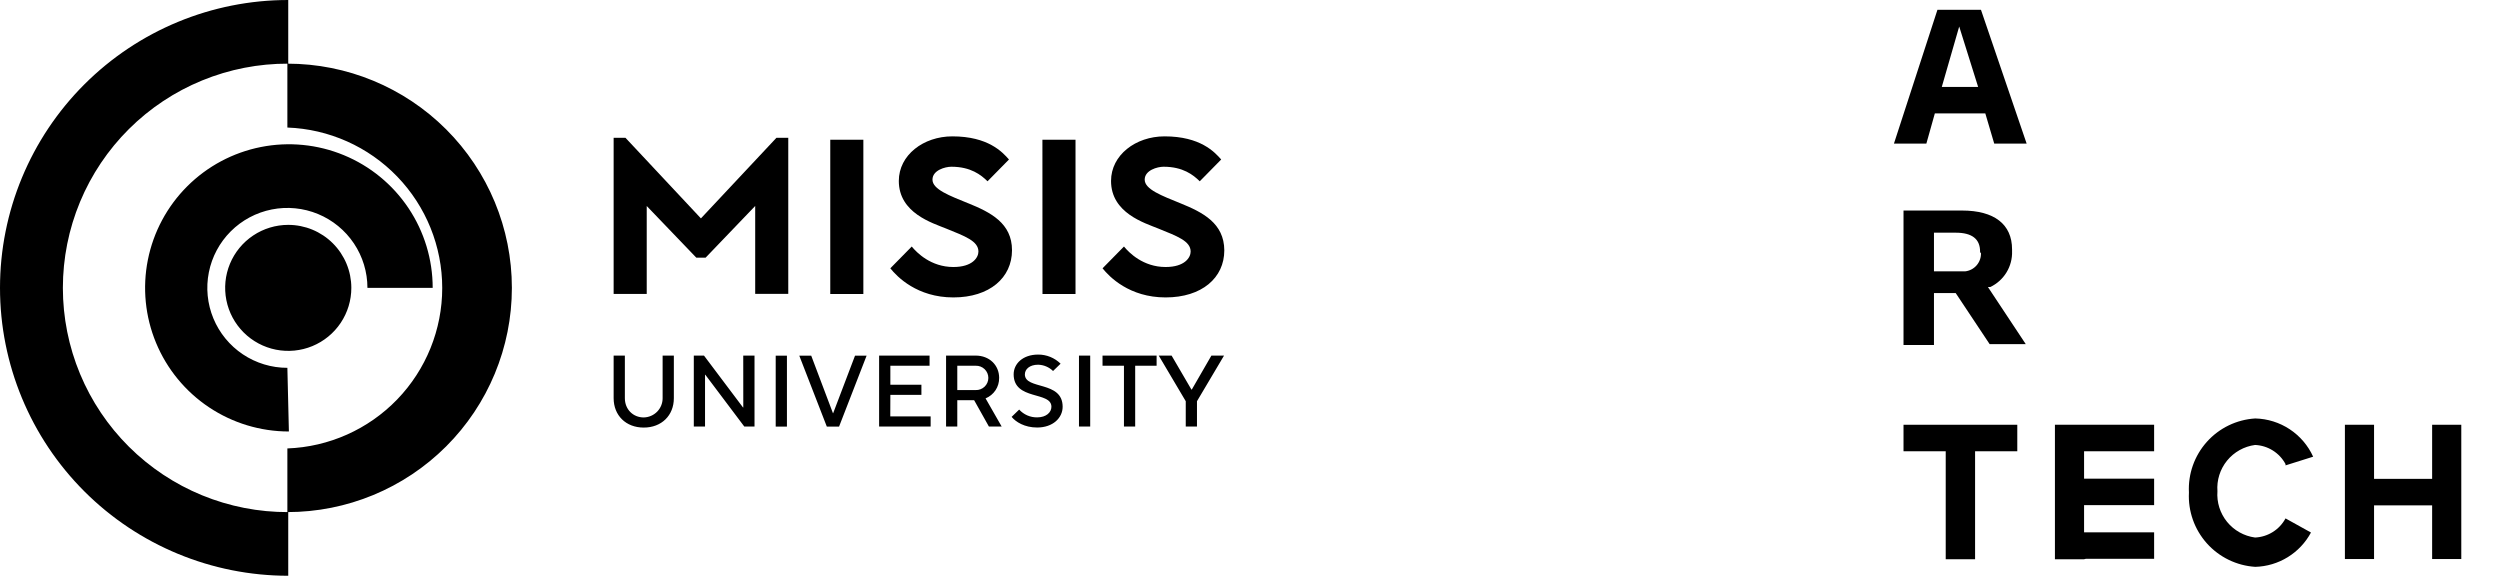 <?xml version="1.0" encoding="UTF-8"?> <svg xmlns="http://www.w3.org/2000/svg" width="330" height="76" viewBox="0 0 330 76" fill="none"> <path d="M266.282 56.068H251.264V59.567H256.835V73.82H260.711V59.567H266.282V56.068Z" fill="black"></path> <path d="M324.89 73.792V56.068H321.042V63.209H313.375V56.068H309.527V73.792H313.375V66.708H321.042V73.792H324.89Z" fill="black"></path> <path d="M284.344 59.567V56.068H271.25V73.82H275.098L275.328 73.763H284.344V70.264H275.098V66.679H284.344V63.18H275.098V59.567H284.344Z" fill="black"></path> <path d="M301.689 61.431L305.336 60.284C304.666 58.81 303.595 57.555 302.244 56.662C300.893 55.77 299.317 55.275 297.697 55.236C295.241 55.384 292.943 56.495 291.303 58.326C289.663 60.158 288.813 62.562 288.939 65.016C288.813 67.473 289.662 69.88 291.301 71.716C292.941 73.552 295.239 74.669 297.697 74.824C299.214 74.782 300.692 74.341 301.983 73.545C303.274 72.75 304.331 71.628 305.048 70.293L301.689 68.429C301.296 69.162 300.718 69.78 300.013 70.222C299.308 70.665 298.5 70.917 297.669 70.953C296.217 70.759 294.894 70.019 293.97 68.883C293.047 67.748 292.593 66.303 292.701 64.844C292.593 63.385 293.047 61.94 293.97 60.804C294.894 59.669 296.217 58.929 297.669 58.735C298.5 58.771 299.308 59.023 300.013 59.465C300.718 59.908 301.296 60.526 301.689 61.259V61.431Z" fill="black"></path> <path d="M258.615 3.499L261.113 11.472H256.317L258.615 3.499ZM262.061 14.97L263.238 18.957H267.517L261.486 1.291H255.743L250 18.957H254.279L255.399 14.97H262.061Z" fill="black"></path> <path d="M261.487 33.354C261.519 33.955 261.32 34.545 260.931 35.004C260.541 35.463 259.989 35.755 259.39 35.82H255.284V30.715H258.155C260.309 30.715 261.372 31.547 261.372 33.21V33.354H261.487ZM262.492 37.885H262.721C263.609 37.461 264.354 36.788 264.864 35.947C265.374 35.106 265.628 34.135 265.593 33.153V32.924C265.593 29.597 263.238 27.79 258.988 27.79H251.264V45.542H255.284V38.688H258.155L262.635 45.428H267.402L262.405 37.885H262.492Z" fill="black"></path> <path d="M38.048 29.683C36.401 29.683 34.791 30.171 33.422 31.085C32.052 31.999 30.985 33.297 30.354 34.817C29.724 36.337 29.559 38.009 29.881 39.623C30.202 41.236 30.995 42.718 32.16 43.881C33.324 45.044 34.808 45.836 36.423 46.157C38.039 46.478 39.713 46.313 41.235 45.684C42.757 45.054 44.057 43.988 44.972 42.621C45.887 41.253 46.376 39.645 46.376 38C46.376 35.794 45.498 33.679 43.937 32.119C42.375 30.559 40.257 29.683 38.048 29.683ZM8.299 38C8.299 34.104 9.069 30.245 10.565 26.647C12.062 23.049 14.255 19.781 17.019 17.031C19.783 14.281 23.063 12.104 26.672 10.623C30.281 9.142 34.147 8.388 38.048 8.403V0C27.957 0 18.279 4.004 11.144 11.13C4.008 18.256 0 27.922 0 38C0 48.078 4.008 57.744 11.144 64.87C18.279 71.996 27.957 76 38.048 76V67.597C34.147 67.612 30.281 66.858 26.672 65.377C23.063 63.896 19.783 61.719 17.019 58.969C14.255 56.219 12.062 52.951 10.565 49.353C9.069 45.755 8.299 41.896 8.299 38ZM37.933 48.554C35.843 48.554 33.8 47.935 32.062 46.775C30.325 45.616 28.97 43.967 28.17 42.039C27.37 40.11 27.161 37.988 27.569 35.941C27.977 33.894 28.983 32.013 30.461 30.537C31.939 29.061 33.822 28.056 35.872 27.649C37.922 27.242 40.046 27.451 41.977 28.249C43.908 29.048 45.559 30.401 46.72 32.136C47.881 33.872 48.501 35.913 48.501 38H57.115C57.115 34.251 56.002 30.585 53.917 27.468C51.831 24.351 48.866 21.921 45.398 20.486C41.93 19.051 38.113 18.676 34.431 19.407C30.749 20.139 27.367 21.944 24.713 24.595C22.058 27.247 20.25 30.624 19.518 34.302C18.785 37.979 19.161 41.791 20.598 45.255C22.035 48.718 24.467 51.679 27.589 53.762C30.71 55.845 34.38 56.957 38.134 56.957L37.933 48.554ZM37.933 8.403V16.835C43.423 17.037 48.62 19.356 52.432 23.306C56.244 27.256 58.374 32.528 58.374 38.014C58.374 43.5 56.244 48.773 52.432 52.723C48.62 56.672 43.423 58.992 37.933 59.194V67.597C45.793 67.597 53.331 64.479 58.888 58.928C64.446 53.378 67.568 45.85 67.568 38C67.568 30.15 64.446 22.622 58.888 17.072C53.331 11.521 45.793 8.403 37.933 8.403Z" fill="black"></path> <path d="M87.466 52.56C87.47 53.224 87.211 53.863 86.745 54.339C86.278 54.814 85.642 55.089 84.974 55.103C83.56 55.103 82.482 54.032 82.482 52.56V46.94H81V52.56C81 54.834 82.617 56.44 84.974 56.44C87.331 56.44 88.948 54.834 88.948 52.56V46.94H87.466V52.56ZM98.114 53.781H98.075L92.928 46.94H91.582V56.306H93.064V49.469H93.105L98.249 56.306H99.596V46.94H98.108L98.114 53.781ZM102.393 56.31H103.875V46.944H102.393V56.31ZM109.976 54.545H109.95L107.08 46.944H105.504L109.14 56.31H110.757L114.393 46.944H112.864L109.976 54.545ZM117.527 52.122H121.626V50.784H117.527V48.278H122.702V46.94H116.043V56.306H122.845V54.968H117.517L117.527 52.122ZM131.888 49.882C131.888 48.209 130.607 46.938 128.789 46.938H124.881V56.304H126.362V52.826H128.586L130.537 56.306H132.222L130.095 52.586C130.631 52.367 131.088 51.993 131.408 51.513C131.727 51.033 131.894 50.468 131.886 49.892L131.888 49.882ZM128.789 51.487H126.362V48.278H128.787C129.004 48.27 129.221 48.306 129.423 48.383C129.626 48.461 129.811 48.578 129.968 48.727C130.124 48.877 130.248 49.057 130.333 49.255C130.418 49.454 130.462 49.667 130.462 49.883C130.462 50.099 130.418 50.313 130.333 50.511C130.248 50.71 130.124 50.889 129.968 51.039C129.811 51.189 129.626 51.306 129.423 51.383C129.221 51.461 129.004 51.496 128.787 51.489L128.789 51.487ZM135.284 49.414C135.284 48.744 135.899 48.142 137.034 48.142C137.772 48.161 138.476 48.458 139.002 48.972L139.998 48.009C139.608 47.624 139.146 47.319 138.637 47.112C138.129 46.906 137.584 46.801 137.034 46.804C135.016 46.804 133.802 48.009 133.802 49.414C133.802 52.892 138.787 51.621 138.787 53.69C138.787 54.425 138.112 55.094 136.901 55.094C136.455 55.1 136.013 55.011 135.604 54.833C135.195 54.655 134.829 54.393 134.53 54.064L133.534 55.027C134.085 55.695 135.231 56.432 136.901 56.432C138.988 56.432 140.269 55.16 140.269 53.69C140.267 50.218 135.282 51.489 135.282 49.416L135.284 49.414ZM142.425 56.304H143.907V46.938H142.425V56.304ZM145.534 48.276H148.362V56.306H149.844V48.278H152.672V46.94H145.532L145.534 48.276ZM159.905 46.938L157.319 51.417H157.265L154.652 46.938H152.953L156.519 52.961V56.306H158.001V52.961L161.571 46.94L159.905 46.938Z" fill="black"></path> <path d="M92.522 28.828L82.566 18.193H81V38.796H85.368V27.191L91.912 34.011H93.141L99.686 27.187V38.792H104.051V18.193H102.487L92.522 28.828ZM109.595 38.804H113.963V18.444H109.595V38.804ZM127.836 26.847C125.344 25.829 123.087 25 123.087 23.713C123.087 22.469 124.76 22.009 125.58 22.009C128.146 22.009 129.498 23.09 130.355 23.929L133.183 21.054C132.325 20.077 130.443 18 125.707 18C121.894 18 118.644 20.47 118.644 23.884C118.644 28.123 123.071 29.428 124.92 30.182C127.352 31.173 129.152 31.81 129.152 33.209C129.152 33.983 128.383 35.245 125.844 35.245C122.88 35.245 121.007 33.346 120.351 32.541L117.523 35.416C118.416 36.534 121.058 39.26 125.844 39.26C130.63 39.26 133.585 36.658 133.585 33.03C133.585 29.457 130.759 28.029 127.826 26.838L127.836 26.847ZM137.608 38.804H141.968V18.444H137.598L137.608 38.804ZM155.849 26.847C153.357 25.829 151.1 25 151.1 23.713C151.1 22.469 152.773 22.009 153.593 22.009C156.159 22.009 157.511 23.09 158.368 23.929L161.196 21.054C160.338 20.077 158.456 18 153.72 18C149.908 18 146.657 20.47 146.657 23.884C146.657 28.123 151.084 29.428 152.933 30.182C155.365 31.173 157.165 31.81 157.165 33.209C157.165 33.983 156.396 35.245 153.857 35.245C150.893 35.245 149.02 33.346 148.364 32.541L145.536 35.416C146.429 36.534 149.071 39.26 153.857 39.26C158.643 39.26 161.608 36.675 161.608 33.044C161.588 29.457 158.762 28.029 155.829 26.838L155.849 26.847Z" fill="black"></path> </svg> 